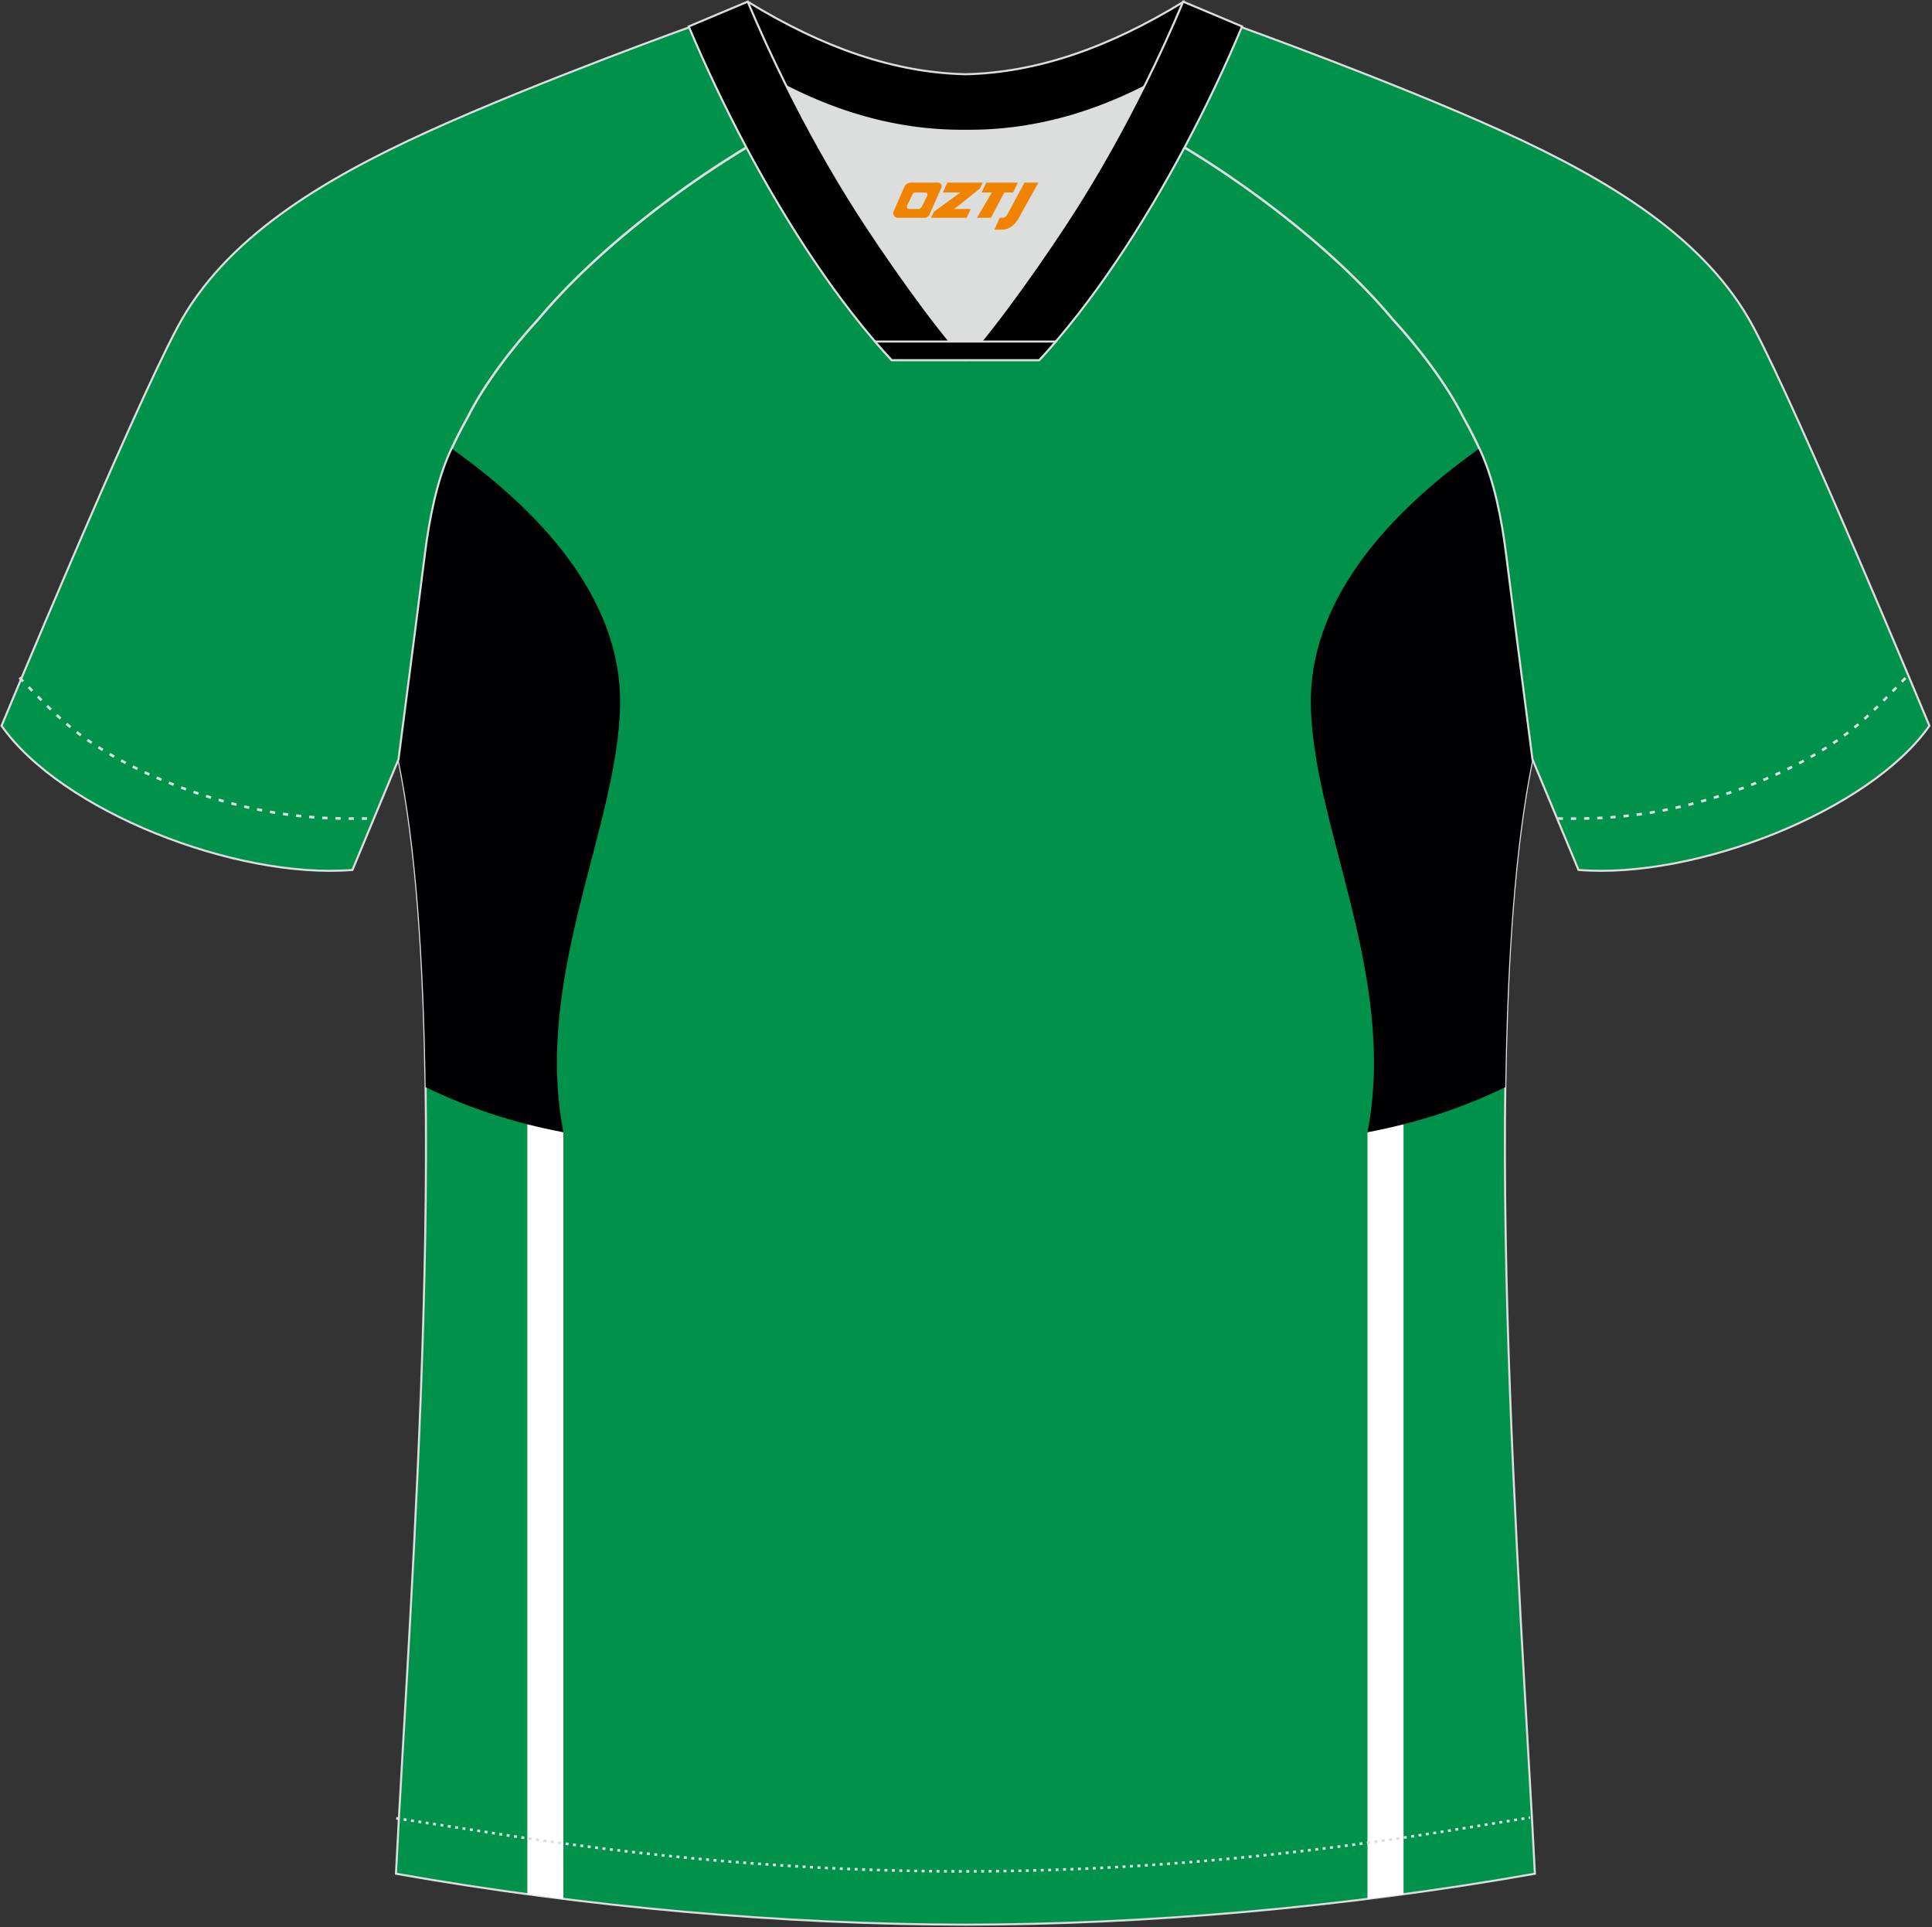 <?xml version="1.0" encoding="utf-8"?>
<!-- Generator: Adobe Illustrator 22.0.0, SVG Export Plug-In . SVG Version: 6.00 Build 0)  -->
<svg xmlns="http://www.w3.org/2000/svg" xmlns:xlink="http://www.w3.org/1999/xlink" version="1.1" id="图层_1" x="0px" y="0px" width="374px" height="373px" viewBox="0 0 374 373" enable-background="new 0 0 374 373" xml:space="preserve">
<rect x="0" y="0" width="374" height="373" fill="#333333" stroke="none"/>
<g>
	<path fill="#00924A" stroke="#DCDDDD" stroke-width="0.4" stroke-miterlimit="22.926" d="M291.54,107.27   c1.27,10.18,4.85,37.71,5.11,39.69c-10.86,52.55-2.19,162.18,0.48,215.68c-36.81,6.53-75.42,9.83-110.24,9.86   c-34.82-0.03-73.43-3.33-110.24-9.86c2.68-53.5,11.35-163.13,0.49-215.68c0.26-1.98,3.83-29.51,5.11-39.69   c0.85-6.78,2.31-14.06,4.84-19.68c1.01-2.25,2.15-4.48,3.39-6.7c3.26-6.52,8.77-13.67,13.7-19.02   c11.2-13.44,29.03-27.03,44.74-35.86c0.96-0.54-1.02-15.4-0.07-15.91c3.94,3.32,25.19,3.25,30.33,6.12l-2.65,0.68   c6.1,2.82,12.98,4.24,19.71,4.25c6.74-0.01-2.73-1.43,3.36-4.26l5.7-2.51c5.14-2.86,16.2-2.27,20.14-5.59   c0.73,0.39-1.96,16.43-1.22,16.84c15.87,8.82,34.04,22.6,45.4,36.23c4.92,5.36,10.44,12.5,13.7,19.02c1.25,2.22,2.39,4.46,3.4,6.7   C289.23,93.22,290.69,100.5,291.54,107.27z"/>
	<path fill="#FFFFFF" d="M264.72,219.14l6.98-3.78v151.26c-2.32,0.31-4.65,0.61-6.98,0.9V219.14z"/>
	<path fill="#FFFFFF" d="M109.06,219.14l-6.98-3.78v151.26c2.32,0.31,4.65,0.61,6.98,0.9V219.14z"/>
	<path fill="#000002" d="M87.44,86.82c19.36,13.75,32.83,30.52,32.6,49.43c-0.29,23.58-16.83,52.61-10.97,82.89   c-9.71-1.83-18.58-4.78-26.67-8.72c-0.33-24.47-1.81-46.82-5.25-63.45c0.26-1.98,3.83-29.51,5.11-39.69   c0.85-6.78,2.31-14.06,4.84-19.68C87.2,87.34,87.32,87.08,87.44,86.82z"/>
	<path fill="#000002" d="M286.35,86.82c-19.36,13.75-32.83,30.52-32.6,49.43c0.29,23.58,16.83,52.61,10.97,82.89   c9.71-1.83,18.58-4.78,26.67-8.72c0.34-24.47,1.81-46.82,5.25-63.45c-0.26-1.98-3.83-29.51-5.11-39.69   c-0.85-6.78-2.31-14.06-4.84-19.68C286.59,87.34,286.47,87.08,286.35,86.82z"/>
	<path fill="#00924B" stroke="#DCDDDD" stroke-width="0.4" stroke-miterlimit="22.926" d="M222,24.33   c7.07-5.95,12.46-12.55,16.99-19.55c0,0,30.63,10.99,51.78,20.61c21.15,9.61,39.53,20.88,48.62,37.85   c9.08,16.97,34.11,77.23,34.11,77.23c-11.56,16.47-45.26,29.73-67.93,27.9l-8.91-21.4c0,0-3.8-29.24-5.12-39.81   c-0.85-6.78-2.31-14.06-4.84-19.68c-1.01-2.25-2.15-4.48-3.4-6.7c-3.26-6.52-8.77-13.67-13.69-19.02   C257.71,47.5,238.35,33.07,222,24.33z"/>
	<path fill="#00924B" stroke="#DCDDDD" stroke-width="0.4" stroke-miterlimit="22.926" d="M151.79,24.33   c-7.08-5.95-12.46-12.55-16.99-19.55c0,0-30.63,10.99-51.78,20.61C61.87,35,43.49,46.27,34.41,63.24S0.3,140.47,0.3,140.47   c11.56,16.47,45.25,29.73,67.93,27.9l8.91-21.4c0,0,3.8-29.24,5.12-39.81c0.85-6.78,2.31-14.06,4.84-19.68   c1.01-2.25,2.15-4.48,3.39-6.7c3.26-6.52,8.77-13.67,13.7-19.02C116.08,47.5,135.43,33.07,151.79,24.33z"/>
	<path fill="none" stroke="#DCDDDD" stroke-width="0.51" stroke-miterlimit="22.926" stroke-dasharray="1.02,1.531" d="   M3.78,131.14c2.92,3.02,6.08,6.41,9.27,9.1c10.32,8.74,27.36,15.21,41.61,17.27c5.61,0.81,10.34,0.99,16.71,0.91"/>
	<path fill="none" stroke="#DCDDDD" stroke-width="0.51" stroke-miterlimit="22.926" stroke-dasharray="0.576,0.865" d="   M76.71,351.91c1.31,0.22,15.14,2.3,16.45,2.51c30.89,4.95,61.95,7.77,93.3,7.77c30.85,0,61.41-2.73,91.81-7.53   c1.81-0.28,16.13-2.59,17.93-2.89"/>
	<path fill="none" stroke="#DCDDDD" stroke-width="0.51" stroke-miterlimit="22.926" stroke-dasharray="1.02,1.531" d="   M368.86,131.22c-2.9,3-6.03,6.35-9.19,9.02c-10.31,8.74-27.36,15.21-41.61,17.27c-5.61,0.81-10.34,0.99-16.71,0.91"/>
	<path stroke="#DCDDDD" stroke-width="0.4" stroke-miterlimit="22.926" d="M145.43,12.89c13.69,8.44,27.53,12.57,41.51,12.42   c13.98,0.15,27.82-3.98,41.51-12.42c1.75-6.97,0.69-12.56,0.69-12.56c-14.63,8.96-28.43,13.72-42.2,14.04   c-13.77-0.31-27.57-5.07-42.2-14.04C144.74,0.32,143.67,5.92,145.43,12.89z"/>
	<path fill="#DCDDDD" d="M218.11,18.43c-10.31,4.7-20.7,6.99-31.17,6.88c-10.47,0.11-20.86-2.17-31.17-6.88   c-1.16-0.53-2.32-1.09-3.48-1.68c4.1,8.24,8.69,16.46,13.6,24.17c4.88,7.67,14.79,21.97,21.04,28.72l-0.04,0.06   c6.25-6.75,16.16-21.05,21.04-28.72c4.91-7.71,9.5-15.93,13.6-24.17l0.02-0.04C220.41,17.35,219.26,17.9,218.11,18.43z"/>
	<path stroke="#DCDDDD" stroke-width="0.4" stroke-miterlimit="22.926" d="M152.11,16.4c-2.68-5.4-5.15-10.81-7.37-16.08   l-11.41,4.8c3.2,7.6,6.93,15.5,11.06,23.25c8.22,15.44,18,30.33,28.21,41.32h14.28l0.04-0.06c-6.25-6.75-16.16-21.05-21.04-28.72   c-4.91-7.71-9.5-15.93-13.6-24.17C152.23,16.63,152.17,16.51,152.11,16.4z"/>
	<path stroke="#DCDDDD" stroke-width="0.4" stroke-miterlimit="22.926" d="M221.67,16.4c2.68-5.4,5.15-10.81,7.37-16.08l11.41,4.8   c-3.2,7.6-6.93,15.5-11.06,23.25c-8.22,15.44-18,30.33-28.21,41.32h-14.29l-0.04-0.06c6.25-6.75,16.15-21.05,21.04-28.72   c4.91-7.71,9.5-15.93,13.6-24.17C221.56,16.63,221.61,16.51,221.67,16.4z"/>
	<path stroke="#DCDDDD" stroke-width="0.4" stroke-miterlimit="22.926" d="M186.89,69.7h14.29c1.08-1.16,2.15-2.36,3.21-3.6h-14.38   h-0.09h-6.05h-14.48c1.06,1.24,2.14,2.44,3.22,3.6H186.89z"/>
	
</g>
<g>
	<path fill="#F08300" d="M198.32,35.35l-3.4,6.3c-0.2,0.3-0.5,0.5-0.8,0.5h-0.6l-1,2.3h1.2c2,0.1,3.2-1.5,3.9-3L201.02,35.35h-2.5L198.32,35.35z"/>
	<polygon fill="#F08300" points="191.12,35.35 ,197.02,35.35 ,196.12,37.25 ,194.42,37.25 ,191.82,42.15 ,189.12,42.15 ,192.02,37.25 ,190.02,37.25 ,190.92,35.35"/>
	<polygon fill="#F08300" points="185.12,40.45 ,184.62,40.45 ,185.12,40.15 ,189.72,36.45 ,190.22,35.35 ,183.42,35.35 ,183.12,35.95 ,182.52,37.25 ,185.32,37.25 ,185.92,37.25 ,180.82,40.95    ,180.22,42.15 ,186.82,42.15 ,187.12,42.15 ,187.92,40.45"/>
	<path fill="#F08300" d="M181.62,35.35H176.32C175.82,35.35,175.32,35.65,175.12,36.05L173.02,40.85C172.72,41.45,173.12,42.15,173.82,42.15h5.2c0.4,0,0.7-0.2,0.9-0.6L182.22,36.35C182.42,35.85,182.12,35.35,181.62,35.35z M179.52,37.85L178.42,40.05C178.22,40.35,177.92,40.45,177.82,40.45l-1.8,0C175.82,40.45,175.42,40.35,175.62,39.75l1-2.1c0.1-0.3,0.4-0.4,0.7-0.4h1.9   C179.42,37.25,179.62,37.55,179.52,37.85z"/>
</g>
</svg>